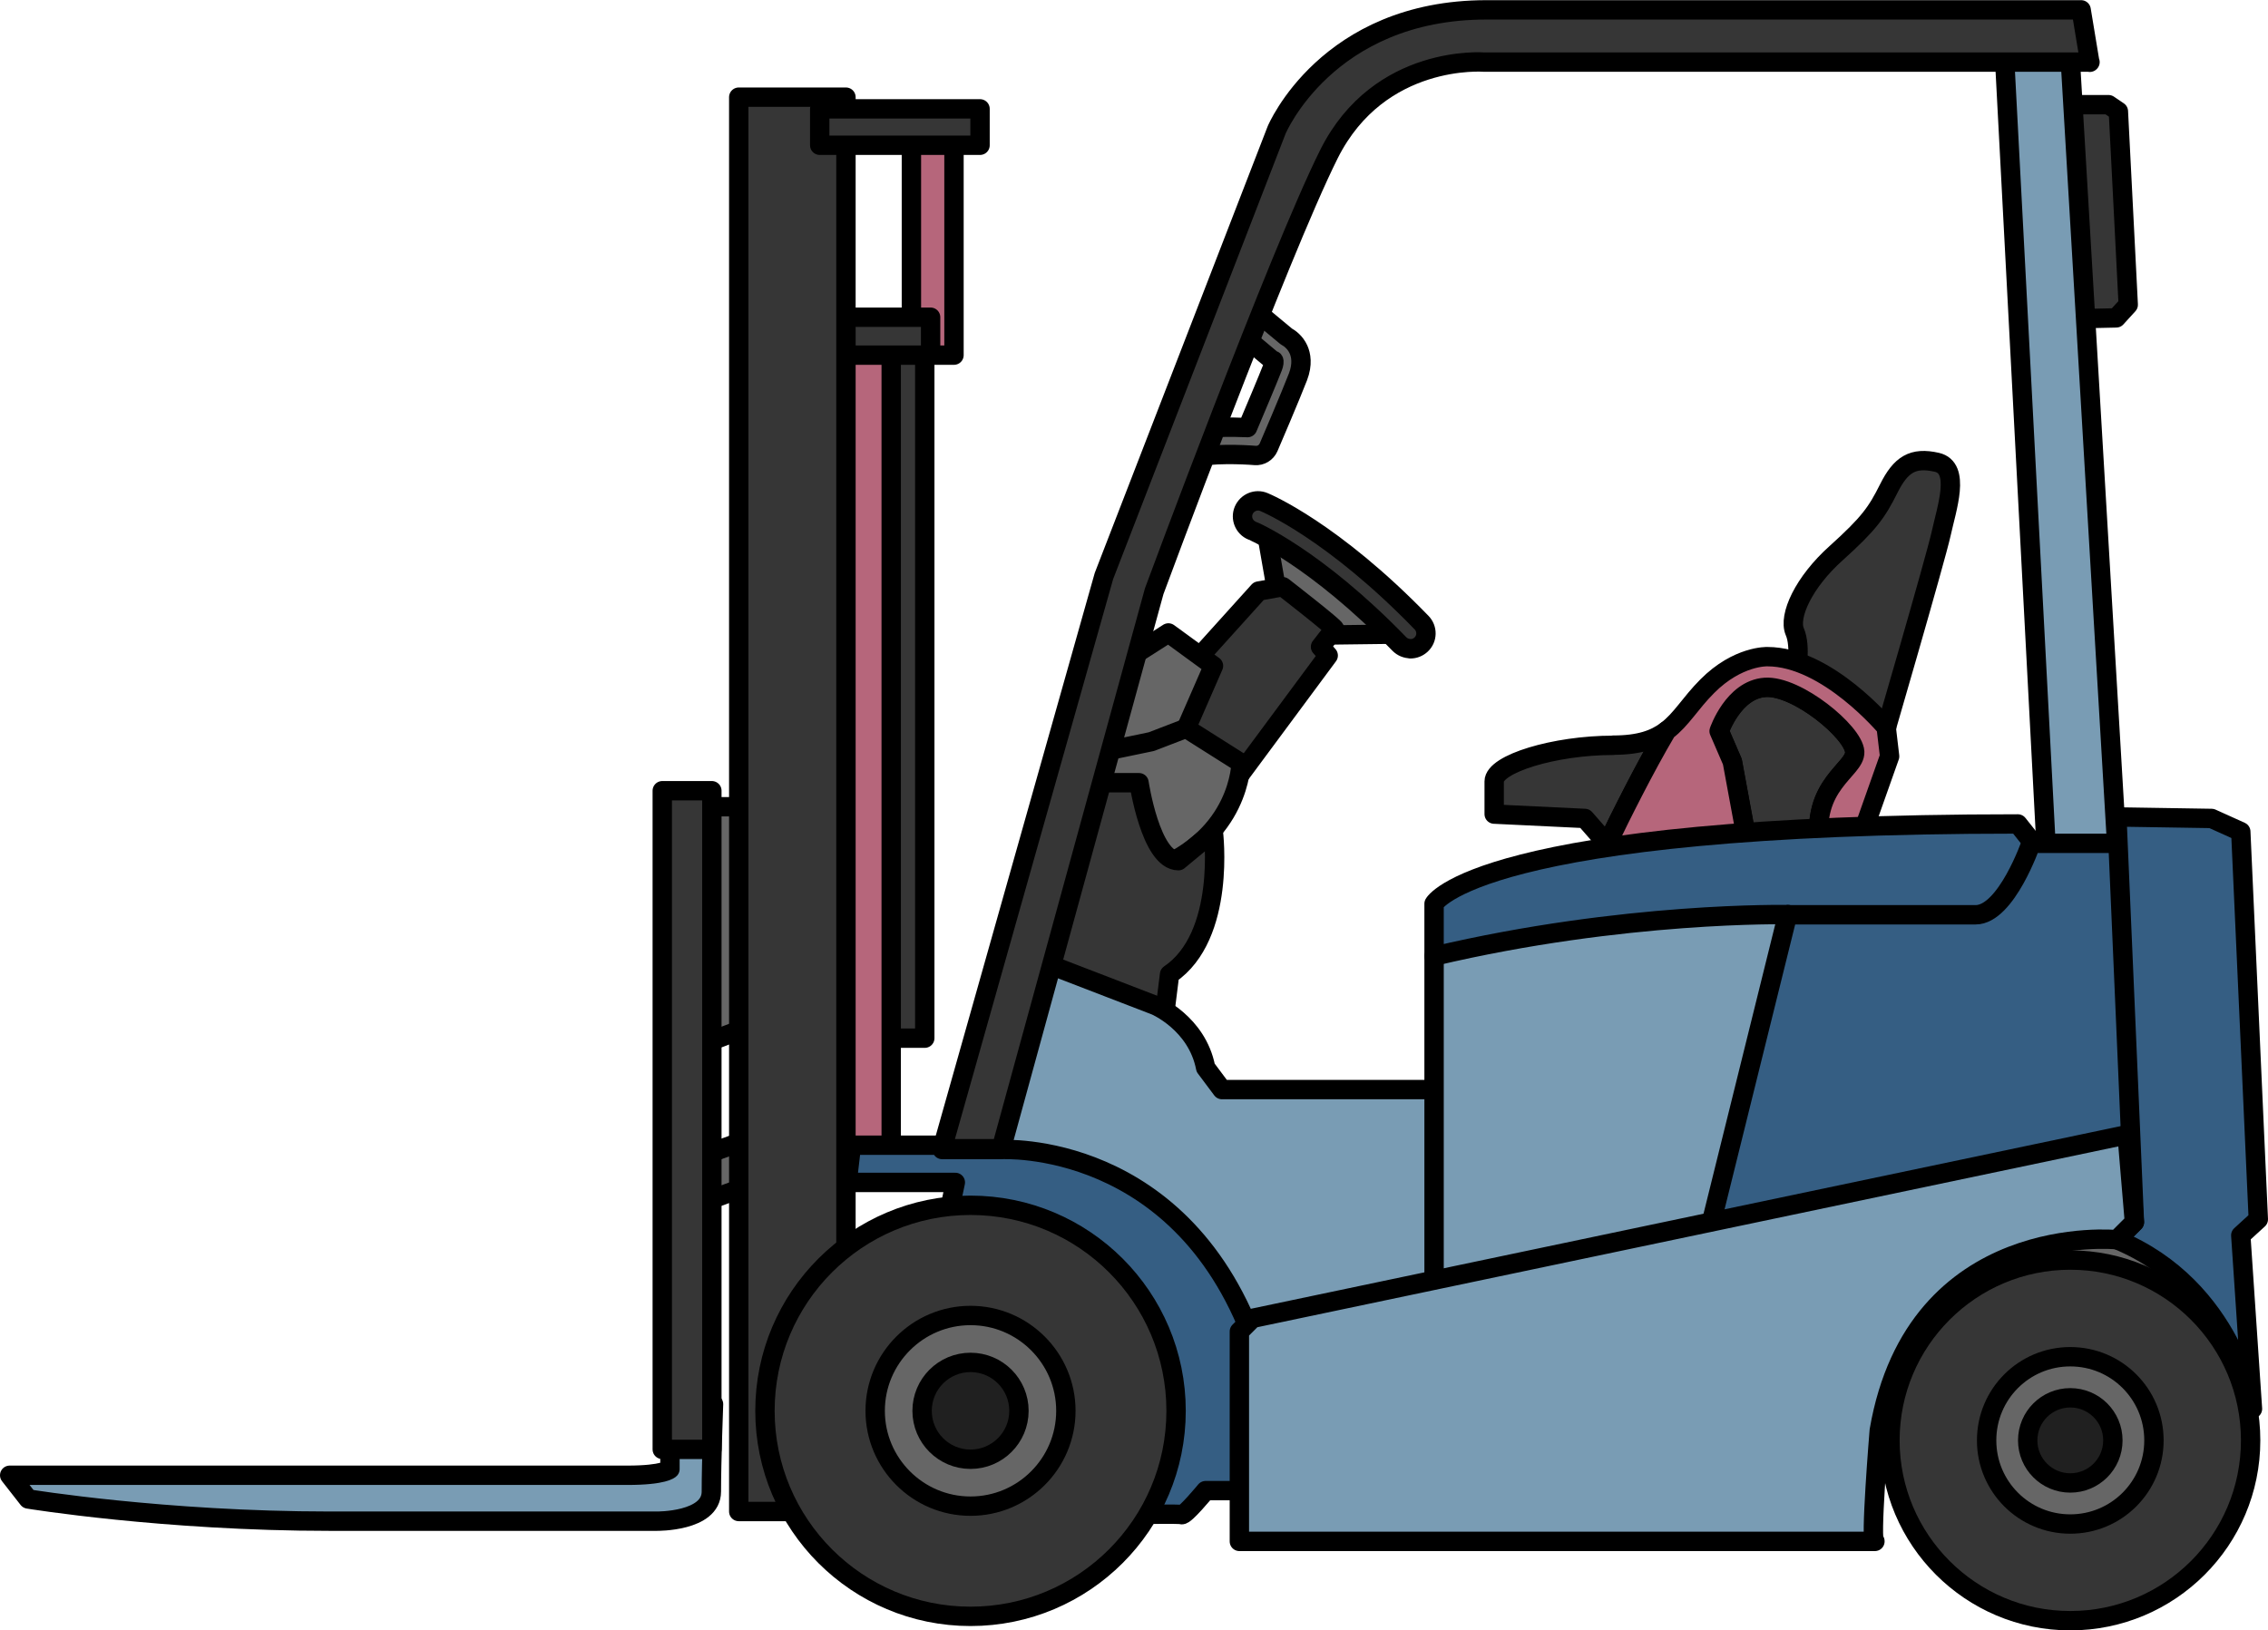 <?xml version="1.0" encoding="UTF-8"?><svg id="_レイヤー_2" xmlns="http://www.w3.org/2000/svg" viewBox="0 0 135.82 97.65"><defs><style>.cls-1{fill:#b6667b;}.cls-2{fill:#666;}.cls-3{fill:#202020;}.cls-4{fill:#363636;}.cls-5{fill:#355e83;}.cls-6{fill:#799cb4;}.cls-7{fill:none;stroke:#000;stroke-linecap:round;stroke-linejoin:round;stroke-width:1.16px;}</style></defs><g id="text"><g><rect class="cls-2" x="117.28" y="72.63" width="15.21" height="8.5"/><rect class="cls-1" x="54.58" y="7.53" width="2.55" height="13.74"/><rect class="cls-7" x="54.58" y="7.53" width="2.55" height="13.74"/><rect class="cls-4" x="51.36" y="20.22" width="4.02" height="41.96"/><rect class="cls-7" x="51.36" y="20.22" width="4.02" height="41.96"/><rect class="cls-1" x="49.35" y="20.22" width="4.02" height="49.32"/><rect class="cls-7" x="49.35" y="20.22" width="4.02" height="49.32"/><rect class="cls-4" x="49.18" y="19" width="6.55" height="2.27"/><rect class="cls-7" x="49.18" y="19" width="6.55" height="2.27"/><path class="cls-6" d="M40.12,86.27v1.72s-.33,.37-2.55,.37H.58l1.11,1.42s8.12,1.33,18.07,1.33h19.57s3.27,.04,3.27-1.77,.13-5.24,.13-5.24l-2.62,2.16Z"/><path class="cls-7" d="M40.12,86.27v1.72s-.33,.37-2.55,.37H.58l1.11,1.42s8.12,1.33,18.07,1.33h19.57s3.27,.04,3.27-1.77,.13-5.24,.13-5.24l-2.62,2.16Z"/><polygon class="cls-2" points="45.07 68.14 41.93 69.27 41.93 72.07 45.07 70.93 45.07 68.14"/><polygon class="cls-7" points="45.07 68.14 41.93 69.27 41.93 72.07 45.07 70.93 45.07 68.14"/><polygon class="cls-2" points="45.51 61.24 41.58 62.73 41.58 48.32 45.51 48.32 45.51 61.24"/><polygon class="cls-7" points="45.51 61.24 41.58 62.73 41.58 48.32 45.51 48.32 45.51 61.24"/><rect class="cls-4" x="44.24" y="5.82" width="6.42" height="84.71"/><rect class="cls-7" x="44.24" y="5.82" width="6.42" height="84.71"/><path class="cls-2" d="M71.3,27.45c-.35,0-.67-.22-.77-.57-.13-.43,.11-.88,.53-1.02,1.03-.32,2.74-.29,3.65-.25,.39-.92,1.19-2.81,1.51-3.63,.07-.19,.09-.34,.05-.39-.1-.03-.12-.05-.21-.13l-2.09-1.75c-.34-.29-.39-.8-.1-1.14,.29-.34,.8-.39,1.14-.1l2.02,1.68c.2,.11,.53,.34,.73,.78,.15,.33,.26,.88-.03,1.64-.44,1.14-1.7,4.09-1.76,4.22-.14,.32-.46,.52-.81,.49-.7-.06-2.71-.14-3.62,.14-.08,.03-.16,.04-.24,.04"/><path class="cls-7" d="M71.3,27.45c-.35,0-.67-.22-.77-.57-.13-.43,.11-.88,.53-1.02,1.03-.32,2.74-.29,3.65-.25,.39-.92,1.19-2.81,1.51-3.63,.07-.19,.09-.34,.05-.39-.1-.03-.12-.05-.21-.13l-2.09-1.75c-.34-.29-.39-.8-.1-1.14,.29-.34,.8-.39,1.14-.1l2.02,1.68c.2,.11,.53,.34,.73,.78,.15,.33,.26,.88-.03,1.64-.44,1.14-1.7,4.09-1.76,4.22-.14,.32-.46,.52-.81,.49-.7-.06-2.71-.14-3.62,.14-.08,.03-.16,.04-.24,.04Z"/><path class="cls-2" d="M75.8,31.64l.72,4.12,1.54,2.29,5.6-.07s-2.13-5.24-7.86-6.35"/><path class="cls-7" d="M75.8,31.64l.72,4.12,1.54,2.29,5.6-.07s-2.13-5.24-7.86-6.35Z"/><path class="cls-4" d="M70.86,40.41l4.52-5.01,1.44-.26s3.21,2.49,3.11,2.55c-.1,.07-.85,1.05-.85,1.05l.46,.52-5.6,7.56-4.91-1.6,1.83-4.81Z"/><path class="cls-7" d="M70.86,40.41l4.52-5.01,1.44-.26s3.21,2.49,3.11,2.55c-.1,.07-.85,1.05-.85,1.05l.46,.52-5.6,7.56-4.91-1.6,1.83-4.81Z"/><polygon class="cls-2" points="67.23 39.66 69.97 37.91 72.67 39.88 70.37 45.15 65.04 46.21 67.23 39.66"/><polygon class="cls-7" points="67.23 39.66 69.97 37.91 72.67 39.88 70.37 45.15 65.04 46.21 67.23 39.66"/><path class="cls-2" d="M65.44,45.15l3.51-.73,2.08-.8,3.29,2.08s-.04,4.46-5.26,6.4c-5.23,1.94-4.82-4.17-4.82-4.17l1.21-2.78Z"/><path class="cls-7" d="M65.44,45.15l3.51-.73,2.08-.8,3.29,2.08s-.04,4.46-5.26,6.4c-5.23,1.94-4.82-4.17-4.82-4.17l1.21-2.78Z"/><path class="cls-4" d="M64.67,46.88h3.54s.7,4.67,2.36,4.67l2.09-1.73s.79,6.23-2.62,8.54l-.48,3.84-8.07-3.14,3.19-12.18Z"/><path class="cls-7" d="M64.67,46.88h3.54s.7,4.67,2.36,4.67l2.09-1.73s.79,6.23-2.62,8.54l-.48,3.84-8.07-3.14,3.19-12.18Z"/><path class="cls-6" d="M62.05,57.47l7.14,2.75s2.49,1.05,3.01,3.73l.98,1.31h14.47l.39,12.96-13.81,3.14-8.31-8.38-7.53-2.29,3.67-13.22Z"/><path class="cls-7" d="M62.05,57.47l7.14,2.75s2.49,1.05,3.01,3.73l.98,1.31h14.47l.39,12.96-13.81,3.14-8.31-8.38-7.53-2.29,3.67-13.22Z"/><path class="cls-5" d="M75.6,89.28h-3.4s-1.24,1.51-1.44,1.44c-.2-.07-3.01,0-3.01,0l-11.13-17.09,.59-2.81h-6.48l.26-2.23h5.43v.26h3.54s11-.65,15.32,12.05l.33,8.38Z"/><path class="cls-7" d="M75.6,89.28h-3.4s-1.24,1.51-1.44,1.44c-.2-.07-3.01,0-3.01,0l-11.13-17.09,.59-2.81h-6.48l.26-2.23h5.43v.26h3.54s11-.65,15.32,12.05l.33,8.38Z"/><path class="cls-4" d="M107.55,40.38s.33-1.64-.07-2.55c-.39-.92,.52-2.95,2.49-4.71,1.96-1.77,2.42-2.42,3.14-3.86,.72-1.44,1.44-1.9,2.88-1.57,1.44,.33,.59,2.75,.26,4.26-.33,1.51-3.67,12.96-3.67,12.96l-5.04-4.52Z"/><path class="cls-7" d="M107.55,40.38s.33-1.64-.07-2.55c-.39-.92,.52-2.95,2.49-4.71,1.96-1.77,2.42-2.42,3.14-3.86,.72-1.44,1.44-1.9,2.88-1.57,1.44,.33,.59,2.75,.26,4.26-.33,1.51-3.67,12.96-3.67,12.96l-5.04-4.52Z"/><path class="cls-4" d="M111.08,45.03c-.07-1.18-3.47-3.99-5.37-3.86-1.9,.13-2.75,2.62-2.75,2.62l.79,1.83,1.05,5.69,4.2-.55c-.59-3.81,2.14-4.65,2.08-5.74"/><path class="cls-7" d="M111.08,45.03c-.07-1.18-3.47-3.99-5.37-3.86-1.9,.13-2.75,2.62-2.75,2.62l.79,1.83,1.05,5.69,4.2-.55c-.59-3.81,2.14-4.65,2.08-5.74Z"/><path class="cls-4" d="M96.62,44.64c-3.54,0-7.14,1.11-7.14,2.16v1.96l5.43,.26,1.34,1.53c.8-1.66,2.23-4.54,3.56-6.79-.7,.53-1.63,.87-3.2,.87"/><path class="cls-7" d="M96.62,44.64c-3.54,0-7.14,1.11-7.14,2.16v1.96l5.43,.26,1.34,1.53c.8-1.66,2.23-4.54,3.56-6.79-.7,.53-1.63,.87-3.2,.87Z"/><path class="cls-1" d="M112.98,43.59s-3.54-4.26-7.14-4.26c0,0-1.77-.07-3.6,1.77-1.02,1.02-1.55,2-2.43,2.66-1.33,2.25-2.76,5.12-3.56,6.79l1.47,1.68,7.07-.92-1.05-5.69-.79-1.83s.85-2.49,2.75-2.62c1.9-.13,5.3,2.68,5.37,3.86,.06,1.09-2.67,1.93-2.08,5.74l2.34-.3,1.83-5.17-.2-1.7Z"/><path class="cls-7" d="M112.98,43.59s-3.54-4.26-7.14-4.26c0,0-1.77-.07-3.6,1.77-1.02,1.02-1.55,2-2.43,2.66-1.33,2.25-2.76,5.12-3.56,6.79l1.47,1.68,7.07-.92-1.05-5.69-.79-1.83s.85-2.49,2.75-2.62c1.9-.13,5.3,2.68,5.37,3.86,.06,1.09-2.67,1.93-2.08,5.74l2.34-.3,1.83-5.17-.2-1.7Z"/><polygon class="cls-4" points="123.13 6.27 126.27 6.27 126.86 6.67 127.45 18.25 126.73 19.04 123.52 19.11 123.13 6.27"/><polygon class="cls-7" points="123.13 6.27 126.27 6.27 126.86 6.67 127.45 18.25 126.73 19.04 123.52 19.11 123.13 6.27"/><polygon class="cls-6" points="126.86 52.3 123.98 3.59 120.05 3.59 122.67 53.34 126.86 52.3"/><polygon class="cls-7" points="126.86 52.3 123.98 3.59 120.05 3.59 122.67 53.34 126.86 52.3"/><polygon class="cls-6" points="90.11 54.43 85.88 57.27 85.88 80.45 107.74 75.12 112.63 52.95 90.11 54.43"/><polygon class="cls-7" points="90.11 54.43 85.88 57.27 85.88 80.45 107.74 75.12 112.63 52.95 90.11 54.43"/><path class="cls-5" d="M107.05,54.78s-9.78-.2-21.17,2.49v-3.14s2.55-4.78,34.96-4.78l2.23,2.81-3.21,6.28-9.69-.2-3.12-3.47Z"/><path class="cls-7" d="M107.05,54.78s-9.78-.2-21.17,2.49v-3.14s2.55-4.78,34.96-4.78l2.23,2.81-3.21,6.28-9.69-.2-3.12-3.47Z"/><path class="cls-5" d="M127.91,50.51h-6.28s-1.48,4.28-3.32,4.28h-11.26l-5.06,20.42,27.41-5.32-1.48-19.38Z"/><path class="cls-7" d="M127.91,50.51h-6.28s-1.48,4.28-3.32,4.28h-11.26l-5.06,20.42,27.41-5.32-1.48-19.38Z"/><path class="cls-5" d="M127.82,73.2l-1.05-24.27,5.67,.09,1.75,.79,1.05,23.22-1.05,.96,.7,10.39s-1.13-7.24-8.12-10.13l1.05-1.05Z"/><path class="cls-7" d="M127.82,73.2l-1.05-24.27,5.67,.09,1.75,.79,1.05,23.22-1.05,.96,.7,10.39s-1.13-7.24-8.12-10.13l1.05-1.05Z"/><path class="cls-4" d="M70.43,84.5c0,6.8-5.51,12.31-12.31,12.31s-12.31-5.51-12.31-12.31,5.51-12.31,12.31-12.31,12.31,5.51,12.31,12.31"/><circle class="cls-7" cx="58.12" cy="84.5" r="12.31"/><path class="cls-2" d="M63.83,84.5c0,3.15-2.56,5.71-5.71,5.71s-5.71-2.56-5.71-5.71,2.56-5.71,5.71-5.71,5.71,2.56,5.71,5.71"/><path class="cls-7" d="M63.83,84.5c0,3.15-2.56,5.71-5.71,5.71s-5.71-2.56-5.71-5.71,2.56-5.71,5.71-5.71,5.71,2.56,5.71,5.71Z"/><path class="cls-3" d="M61.02,84.5c0,1.6-1.3,2.9-2.9,2.9s-2.9-1.3-2.9-2.9,1.3-2.9,2.9-2.9,2.9,1.3,2.9,2.9"/><circle class="cls-7" cx="58.12" cy="84.5" r="2.9"/><path class="cls-4" d="M134.78,86.27c0,5.97-4.84,10.8-10.8,10.8s-10.8-4.84-10.8-10.8,4.84-10.8,10.8-10.8,10.8,4.84,10.8,10.8"/><path class="cls-7" d="M134.78,86.27c0,5.97-4.84,10.8-10.8,10.8s-10.8-4.84-10.8-10.8,4.84-10.8,10.8-10.8,10.8,4.84,10.8,10.8Z"/><path class="cls-2" d="M128.99,86.27c0,2.77-2.24,5.01-5.01,5.01s-5.01-2.24-5.01-5.01,2.24-5.01,5.01-5.01,5.01,2.24,5.01,5.01"/><path class="cls-7" d="M128.99,86.27c0,2.77-2.24,5.01-5.01,5.01s-5.01-2.24-5.01-5.01,2.24-5.01,5.01-5.01,5.01,2.24,5.01,5.01Z"/><path class="cls-3" d="M126.53,86.27c0,1.41-1.14,2.55-2.55,2.55s-2.55-1.14-2.55-2.55,1.14-2.55,2.55-2.55,2.55,1.14,2.55,2.55"/><path class="cls-7" d="M126.53,86.27c0,1.41-1.14,2.55-2.55,2.55s-2.55-1.14-2.55-2.55,1.14-2.55,2.55-2.55,2.55,1.14,2.55,2.55Z"/><path class="cls-6" d="M112.28,92.32h-38.06v-12.57l.79-.79,52.37-11,.44,5.24-1.05,1.05s-12.05-1.22-14.23,11.43c0,0-.57,6.94-.26,6.63"/><path class="cls-7" d="M112.28,92.32h-38.06v-12.57l.79-.79,52.37-11,.44,5.24-1.05,1.05s-12.05-1.22-14.23,11.43c0,0-.57,6.94-.26,6.63Z"/><path class="cls-4" d="M125.16,3.72h-36.27s-6.28-.52-9.3,5.5c-3.01,6.02-10.47,26.19-10.47,26.19l-9.16,33.39h-3.54l9.69-34.3,10.34-26.71s3.01-7.2,12.57-7.2h35.61l.52,3.14Z"/><path class="cls-7" d="M125.16,3.72h-36.27s-6.28-.52-9.3,5.5c-3.01,6.02-10.47,26.19-10.47,26.19l-9.16,33.39h-3.54l9.69-34.3,10.34-26.71s3.01-7.2,12.57-7.2h35.61l.52,3.14Z"/><path class="cls-4" d="M84.47,38.85c-.24,0-.48-.09-.67-.28-5.04-5.2-8.78-6.78-8.82-6.79-.47-.19-.7-.74-.5-1.21,.2-.47,.74-.7,1.21-.5,.17,.07,4.13,1.74,9.44,7.22,.36,.37,.35,.96-.02,1.31-.18,.17-.41,.26-.65,.26"/><path class="cls-7" d="M84.47,38.85c-.24,0-.48-.09-.67-.28-5.04-5.2-8.78-6.78-8.82-6.79-.47-.19-.7-.74-.5-1.21,.2-.47,.74-.7,1.21-.5,.17,.07,4.13,1.74,9.44,7.22,.36,.37,.35,.96-.02,1.31-.18,.17-.41,.26-.65,.26Z"/><rect class="cls-4" x="39.66" y="47.36" width="2.97" height="39.45"/><rect class="cls-7" x="39.66" y="47.36" width="2.97" height="39.45"/><rect class="cls-4" x="49.09" y="6.52" width="9.6" height="2.18"/><rect class="cls-7" x="49.09" y="6.52" width="9.6" height="2.18"/></g></g></svg>
